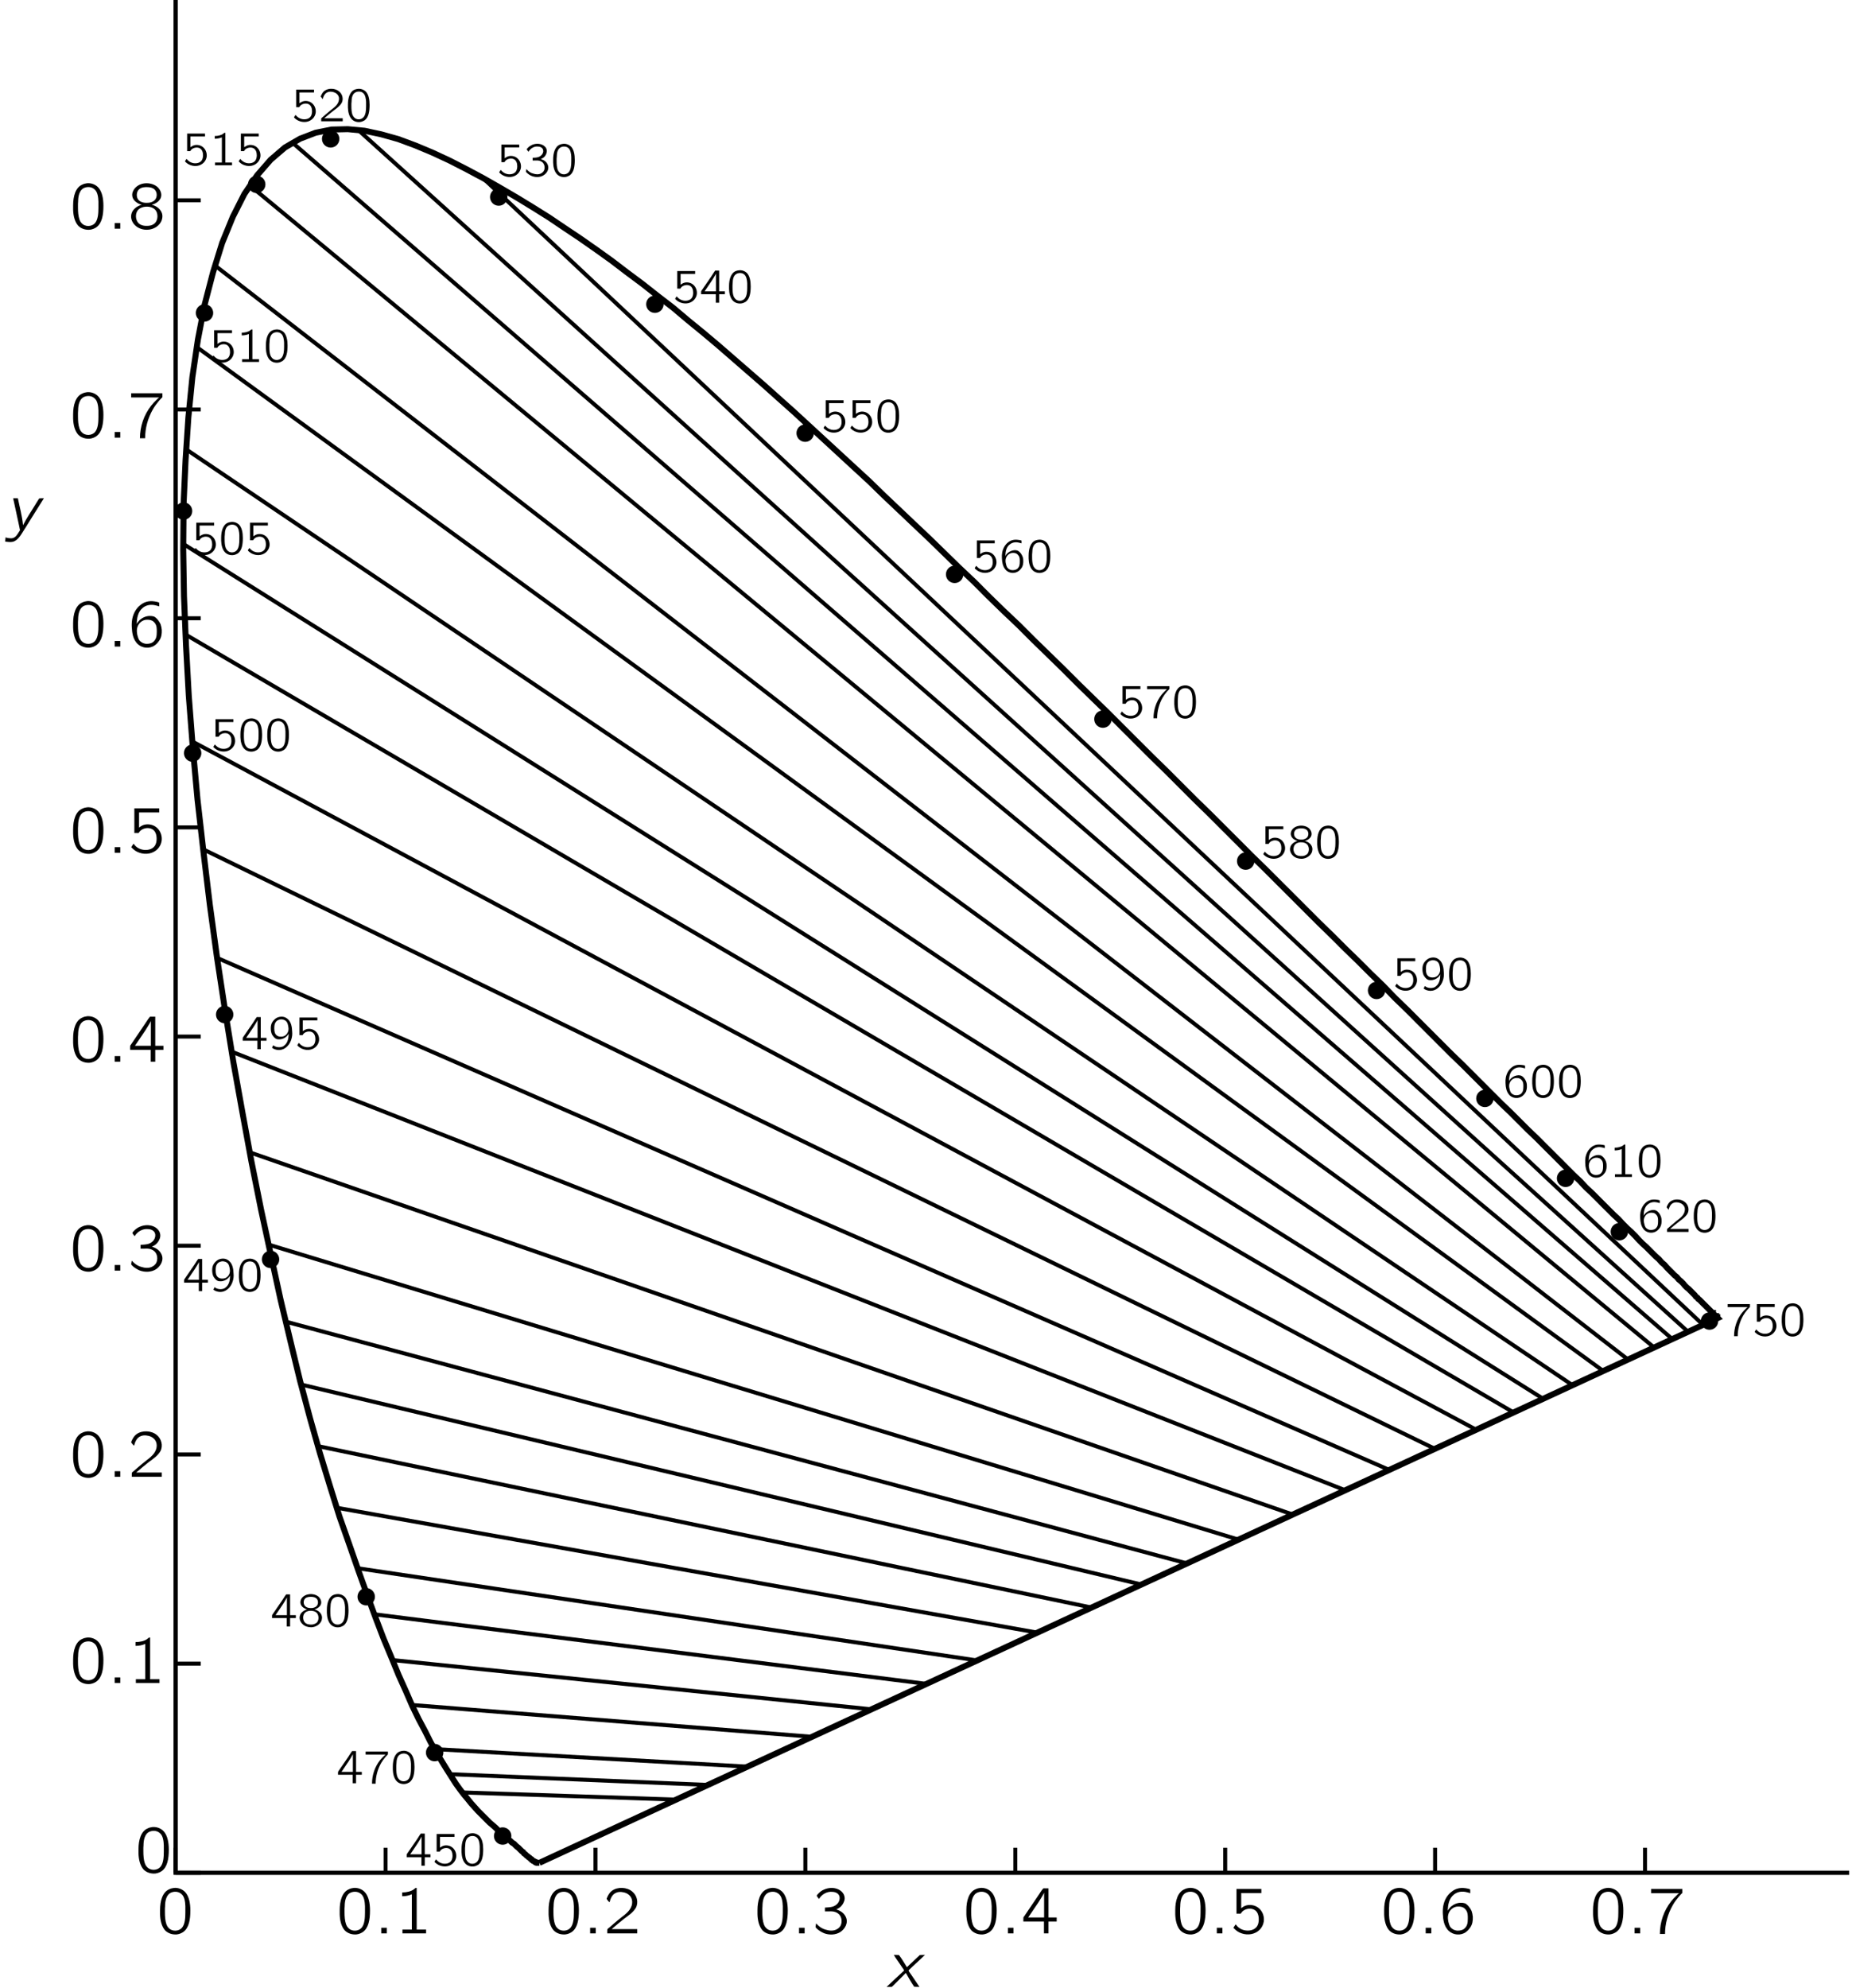 <?xml version="1.0" encoding="UTF-8"?>
<svg xmlns="http://www.w3.org/2000/svg" xmlns:xlink="http://www.w3.org/1999/xlink" width="330.822pt" height="355.07pt" viewBox="0 0 191 205" version="1.1">
<defs>
<g>
<symbol overflow="visible" id="glyph0-0">
<path style="stroke:none;" d=""/>
</symbol>
<symbol overflow="visible" id="glyph0-1">
<path style="stroke:none;" d="M 0.75 -3.297 C 0.828 -3.141 0.922 -3.016 1.016 -2.875 C 1.078 -2.797 1.688 -1.875 1.719 -1.844 C 1.734 -1.812 1.797 -1.75 1.797 -1.703 C 1.797 -1.656 1.719 -1.609 1.688 -1.578 C 1.375 -1.297 0.047 -0.047 0 0 C 0.188 0 0.375 0 0.531 0 L 0.688 -0.141 L 1.984 -1.438 C 2.266 -0.953 2.531 -0.469 2.844 -0.016 C 3.016 0 3.203 0 3.391 0 C 3.297 -0.141 2.359 -1.531 2.328 -1.562 C 2.312 -1.609 2.266 -1.656 2.266 -1.688 C 2.281 -1.734 2.344 -1.781 2.375 -1.812 C 2.484 -1.922 2.594 -2.016 2.703 -2.125 C 2.812 -2.219 3.922 -3.25 3.953 -3.297 C 3.766 -3.297 3.594 -3.297 3.422 -3.281 C 2.969 -2.875 2.547 -2.438 2.094 -2.031 C 1.828 -2.453 1.578 -2.891 1.281 -3.281 C 1.109 -3.297 0.922 -3.297 0.75 -3.297 Z M 0.75 -3.297 "/>
</symbol>
<symbol overflow="visible" id="glyph0-2">
<path style="stroke:none;" d="M 0.781 -0.578 L 0.781 0 L 1.359 0 L 1.359 -0.578 L 0.781 -0.578 Z M 0.781 -0.578 "/>
</symbol>
<symbol overflow="visible" id="glyph0-3">
<path style="stroke:none;" d="M 0.812 -3.297 C 0.828 -3.188 0.844 -3.094 0.875 -3 C 1.016 -2.312 1.516 -0.078 1.516 0 C 1.5 0.031 1.328 0.297 1.328 0.297 C 1.156 0.578 0.938 0.875 0.516 0.828 C 0.422 0.828 0.328 0.812 0.234 0.797 C 0.172 0.781 0.094 0.75 0.031 0.734 L -0.016 1.172 C 0.203 1.203 0.578 1.25 0.797 1.188 C 1.234 1.062 1.547 0.594 1.75 0.266 L 2.094 -0.281 C 2.281 -0.594 3.875 -3.125 3.984 -3.297 C 3.812 -3.297 3.641 -3.297 3.5 -3.281 C 3.328 -3.031 3.188 -2.781 3.031 -2.531 C 2.625 -1.859 2.188 -1.234 1.828 -0.516 L 1.828 -0.516 C 1.734 -1.516 1.484 -2.359 1.297 -3.297 L 0.812 -3.297 Z M 0.812 -3.297 "/>
</symbol>
<symbol overflow="visible" id="glyph1-0">
<path style="stroke:none;" d=""/>
</symbol>
<symbol overflow="visible" id="glyph1-1">
<path style="stroke:none;" d="M 1.828 -4.688 C 1.672 -4.656 1.5 -4.641 1.359 -4.562 C 0.625 -4.281 0.375 -3.344 0.375 -2.406 C 0.375 -2.266 0.375 -2.125 0.375 -1.969 C 0.391 -1.328 0.547 -0.688 0.906 -0.297 C 1.219 0.016 1.672 0.141 2.094 0.109 C 2.359 0.078 2.578 -0.016 2.766 -0.141 C 3.359 -0.562 3.5 -1.422 3.5 -2.359 C 3.5 -3.125 3.359 -3.812 2.984 -4.234 C 2.703 -4.547 2.266 -4.719 1.828 -4.688 Z M 2.422 -4.172 C 2.5 -4.125 2.562 -4.078 2.625 -4.016 C 2.891 -3.766 2.969 -3.266 2.984 -2.797 C 2.984 -2.703 2.984 -2.609 2.984 -2.516 L 2.984 -2.156 C 2.984 -1.562 2.938 -0.984 2.672 -0.625 C 2.328 -0.172 1.578 -0.156 1.219 -0.609 C 1.125 -0.703 1.078 -0.828 1.031 -0.938 C 0.906 -1.297 0.875 -1.734 0.875 -2.188 L 0.875 -2.547 C 0.875 -2.641 0.891 -2.719 0.891 -2.812 C 0.891 -3.359 1.031 -3.906 1.391 -4.141 C 1.672 -4.312 2.094 -4.359 2.422 -4.172 Z M 2.422 -4.172 "/>
</symbol>
<symbol overflow="visible" id="glyph1-2">
<path style="stroke:none;" d="M 0.781 -4.219 L 0.781 -3.828 C 1.125 -3.828 1.469 -3.891 1.781 -4.031 L 1.781 -0.391 L 0.812 -0.391 L 0.812 0 L 3.25 0 L 3.25 -0.391 L 2.281 -0.391 L 2.281 -4.688 C 2.25 -4.688 2.188 -4.688 2.156 -4.672 C 2.109 -4.656 2.062 -4.594 2.016 -4.562 C 1.734 -4.328 1.219 -4.219 0.781 -4.219 Z M 0.781 -4.219 "/>
</symbol>
<symbol overflow="visible" id="glyph1-3">
<path style="stroke:none;" d="M 0.625 -3.203 C 0.734 -3.609 0.906 -4.047 1.344 -4.203 C 1.5 -4.266 1.672 -4.281 1.859 -4.266 C 2.219 -4.234 2.578 -4.094 2.797 -3.781 C 2.938 -3.578 2.984 -3.328 2.953 -3.078 C 2.875 -2.406 2.281 -1.984 1.797 -1.609 C 1.406 -1.312 0.594 -0.594 0.594 -0.594 L 0.453 -0.484 C 0.391 -0.406 0.391 -0.422 0.391 -0.266 L 0.391 0 L 3.484 0 L 3.484 -0.438 L 0.844 -0.438 C 1.109 -0.672 1.906 -1.344 2.141 -1.516 C 2.578 -1.844 3.062 -2.156 3.344 -2.641 C 3.641 -3.203 3.453 -3.922 2.969 -4.312 C 2.438 -4.766 1.469 -4.828 0.875 -4.391 C 0.656 -4.234 0.5 -3.984 0.391 -3.734 C 0.375 -3.672 0.328 -3.609 0.328 -3.547 C 0.344 -3.516 0.391 -3.484 0.406 -3.438 C 0.469 -3.359 0.547 -3.266 0.625 -3.203 Z M 0.625 -3.203 "/>
</symbol>
<symbol overflow="visible" id="glyph1-4">
<path style="stroke:none;" d="M 0.688 -3.547 L 0.688 -3.547 C 0.969 -4.031 1.516 -4.344 2.078 -4.281 C 2.484 -4.266 2.875 -4.031 2.812 -3.547 C 2.766 -3.156 2.453 -2.859 2.078 -2.75 C 1.875 -2.688 1.516 -2.672 1.297 -2.656 L 1.297 -2.266 L 1.75 -2.266 C 1.844 -2.266 1.938 -2.281 2.047 -2.266 C 2.297 -2.25 2.547 -2.156 2.734 -1.984 C 3.047 -1.688 3.094 -1.156 2.906 -0.781 C 2.812 -0.641 2.703 -0.516 2.547 -0.438 C 2.188 -0.219 1.734 -0.266 1.344 -0.391 C 1.078 -0.469 0.828 -0.609 0.625 -0.797 C 0.531 -0.875 0.469 -0.953 0.391 -1.031 C 0.375 -0.953 0.359 -0.859 0.344 -0.781 C 0.328 -0.672 0.312 -0.641 0.391 -0.562 L 0.516 -0.438 C 0.719 -0.266 0.953 -0.125 1.203 -0.016 C 1.75 0.188 2.391 0.172 2.891 -0.141 C 3.375 -0.469 3.734 -1.094 3.453 -1.688 C 3.266 -2.094 2.922 -2.328 2.469 -2.469 C 2.734 -2.594 2.922 -2.703 3.094 -2.953 C 3.234 -3.156 3.391 -3.469 3.312 -3.797 C 3.25 -4.141 2.969 -4.406 2.656 -4.547 C 2.203 -4.75 1.656 -4.719 1.203 -4.516 C 0.969 -4.422 0.766 -4.266 0.594 -4.078 C 0.562 -4.062 0.453 -3.922 0.453 -3.875 C 0.453 -3.844 0.625 -3.609 0.688 -3.547 Z M 0.688 -3.547 "/>
</symbol>
<symbol overflow="visible" id="glyph1-5">
<path style="stroke:none;" d="M 0.219 -1.219 L 2.344 -1.219 L 2.344 0 L 2.812 0 L 2.812 -1.219 L 3.656 -1.219 L 3.656 -1.641 L 2.812 -1.641 L 2.812 -4.641 L 2.422 -4.641 C 2.375 -4.641 2.297 -4.656 2.266 -4.625 C 2.203 -4.578 2.109 -4.406 2.078 -4.391 L 1.672 -3.781 C 1.516 -3.547 0.375 -1.875 0.297 -1.75 C 0.219 -1.672 0.219 -1.641 0.219 -1.5 L 0.219 -1.219 Z M 2.359 -4.188 L 2.359 -1.641 L 0.719 -1.641 L 1.766 -3.188 C 1.953 -3.516 2.188 -3.828 2.359 -4.188 Z M 2.359 -4.188 "/>
</symbol>
<symbol overflow="visible" id="glyph1-6">
<path style="stroke:none;" d="M 0.656 -4.578 L 0.656 -2.031 L 0.953 -2.031 C 1 -2.031 1.047 -2.016 1.094 -2.047 C 1.125 -2.062 1.156 -2.109 1.172 -2.141 C 1.219 -2.203 1.266 -2.266 1.328 -2.312 C 1.625 -2.547 2.094 -2.625 2.453 -2.453 C 2.844 -2.281 2.953 -1.828 2.953 -1.438 C 2.953 -1.188 2.906 -0.938 2.781 -0.734 C 2.5 -0.312 1.922 -0.219 1.453 -0.328 C 1.062 -0.422 0.781 -0.641 0.578 -0.922 L 0.562 -0.922 C 0.547 -0.891 0.344 -0.609 0.344 -0.578 C 0.344 -0.547 0.375 -0.531 0.391 -0.516 C 0.625 -0.281 0.844 -0.109 1.188 0 C 1.828 0.219 2.578 0.109 3.062 -0.391 C 3.281 -0.625 3.422 -0.906 3.469 -1.219 C 3.594 -2.094 2.953 -3.016 1.875 -2.922 C 1.562 -2.891 1.359 -2.766 1.141 -2.594 L 1.141 -4.156 L 3.219 -4.156 L 3.219 -4.578 L 0.656 -4.578 Z M 0.656 -4.578 "/>
</symbol>
<symbol overflow="visible" id="glyph1-7">
<path style="stroke:none;" d="M 0.906 -2.328 L 0.906 -2.328 C 0.906 -2.922 1.031 -3.609 1.531 -4 C 1.859 -4.266 2.328 -4.391 2.906 -4.234 C 3.016 -4.219 3.109 -4.172 3.219 -4.141 L 3.219 -4.422 C 3.219 -4.453 3.219 -4.516 3.203 -4.531 C 3.156 -4.594 2.734 -4.656 2.734 -4.656 C 2.109 -4.75 1.641 -4.578 1.281 -4.281 C 0.828 -3.938 0.547 -3.406 0.438 -2.844 C 0.391 -2.578 0.375 -2.297 0.391 -2.016 C 0.422 -1.375 0.516 -0.859 0.844 -0.438 C 1.234 0.094 1.984 0.266 2.578 -0.016 C 2.844 -0.141 3.062 -0.375 3.219 -0.609 C 3.453 -0.938 3.5 -1.328 3.484 -1.719 C 3.469 -1.922 3.422 -2.125 3.359 -2.312 C 3.219 -2.609 2.969 -2.953 2.688 -3.094 C 2.547 -3.141 2.406 -3.156 2.25 -3.156 C 1.875 -3.156 1.516 -3 1.219 -2.75 C 1.125 -2.656 0.953 -2.453 0.906 -2.328 Z M 1.984 -2.766 C 2.219 -2.766 2.453 -2.734 2.641 -2.562 C 2.703 -2.516 2.734 -2.453 2.781 -2.406 C 2.969 -2.156 2.969 -1.844 2.969 -1.547 C 2.969 -1.078 2.922 -0.797 2.656 -0.531 C 2.453 -0.328 2.188 -0.281 1.906 -0.281 C 1.609 -0.297 1.328 -0.438 1.156 -0.672 C 1.062 -0.828 1.016 -1 0.969 -1.172 C 0.922 -1.406 0.891 -1.656 0.938 -1.875 C 1.031 -2.375 1.469 -2.781 1.984 -2.766 Z M 1.984 -2.766 "/>
</symbol>
<symbol overflow="visible" id="glyph1-8">
<path style="stroke:none;" d="M 0.328 -4.578 L 0.328 -4.141 L 3.203 -4.141 L 3.203 -4.125 C 3.109 -4.078 3.031 -3.984 2.953 -3.906 C 2.75 -3.719 2.562 -3.516 2.391 -3.297 C 1.641 -2.344 1.234 -1.156 1.234 0.062 L 1.766 0.062 C 1.766 -0.984 2.047 -2 2.562 -2.906 C 2.734 -3.219 2.953 -3.5 3.172 -3.766 L 3.422 -4.047 C 3.469 -4.078 3.516 -4.125 3.547 -4.172 C 3.547 -4.203 3.547 -4.266 3.547 -4.297 L 3.547 -4.578 L 0.328 -4.578 Z M 0.328 -4.578 "/>
</symbol>
<symbol overflow="visible" id="glyph1-9">
<path style="stroke:none;" d="M 1.422 -2.469 L 1.422 -2.469 C 0.953 -2.344 0.516 -2.031 0.375 -1.594 C 0.219 -1.141 0.406 -0.656 0.734 -0.344 C 1.078 -0.016 1.547 0.125 2 0.109 C 2.625 0.094 3.281 -0.281 3.484 -0.891 C 3.547 -1.094 3.578 -1.312 3.516 -1.547 C 3.375 -2.031 2.938 -2.344 2.453 -2.469 C 2.516 -2.5 2.594 -2.516 2.656 -2.531 C 2.922 -2.641 3.172 -2.812 3.312 -3.047 C 3.594 -3.484 3.359 -4.047 2.984 -4.344 C 2.578 -4.656 2.016 -4.75 1.516 -4.641 C 1.094 -4.547 0.688 -4.266 0.516 -3.859 C 0.453 -3.734 0.422 -3.562 0.438 -3.406 C 0.469 -3.031 0.75 -2.766 1.078 -2.594 C 1.172 -2.547 1.297 -2.484 1.422 -2.469 Z M 2.094 -4.281 C 2.328 -4.266 2.594 -4.203 2.766 -4.016 C 3.031 -3.734 3.031 -3.219 2.75 -2.938 C 2.578 -2.766 2.328 -2.688 2.109 -2.672 C 1.766 -2.641 1.359 -2.688 1.109 -2.938 C 0.828 -3.219 0.844 -3.781 1.141 -4.062 C 1.375 -4.266 1.719 -4.312 2.094 -4.281 Z M 1.812 -2.266 C 2.188 -2.297 2.609 -2.203 2.859 -1.891 C 3.109 -1.547 3.109 -0.922 2.781 -0.578 C 2.609 -0.406 2.359 -0.312 2.109 -0.297 C 1.75 -0.266 1.344 -0.312 1.078 -0.578 C 0.766 -0.906 0.703 -1.594 1.078 -1.969 C 1.266 -2.156 1.547 -2.25 1.812 -2.266 Z M 1.812 -2.266 "/>
</symbol>
<symbol overflow="visible" id="glyph2-0">
<path style="stroke:none;" d=""/>
</symbol>
<symbol overflow="visible" id="glyph2-1">
<path style="stroke:none;" d="M 0.156 -0.875 L 1.672 -0.875 L 1.672 0 L 2.016 0 L 2.016 -0.875 L 2.609 -0.875 L 2.609 -1.172 L 2.016 -1.172 L 2.016 -3.312 L 1.734 -3.312 C 1.688 -3.312 1.641 -3.328 1.609 -3.312 C 1.578 -3.281 1.5 -3.156 1.484 -3.141 L 1.203 -2.703 C 1.078 -2.531 0.266 -1.344 0.203 -1.25 C 0.156 -1.188 0.156 -1.172 0.156 -1.078 L 0.156 -0.875 Z M 1.688 -3 L 1.688 -1.172 L 0.516 -1.172 L 1.266 -2.281 C 1.406 -2.516 1.562 -2.734 1.688 -3 Z M 1.688 -3 "/>
</symbol>
<symbol overflow="visible" id="glyph2-2">
<path style="stroke:none;" d="M 0.469 -3.266 L 0.469 -1.453 L 0.688 -1.453 C 0.719 -1.453 0.75 -1.453 0.781 -1.453 C 0.812 -1.469 0.828 -1.516 0.844 -1.531 C 0.875 -1.578 0.906 -1.625 0.953 -1.656 C 1.172 -1.828 1.5 -1.875 1.75 -1.766 C 2.031 -1.625 2.109 -1.312 2.109 -1.031 C 2.109 -0.859 2.078 -0.672 1.984 -0.516 C 1.797 -0.219 1.375 -0.156 1.047 -0.234 C 0.766 -0.297 0.562 -0.469 0.406 -0.656 L 0.406 -0.656 C 0.391 -0.641 0.25 -0.438 0.25 -0.406 C 0.25 -0.391 0.266 -0.375 0.281 -0.359 C 0.438 -0.203 0.609 -0.078 0.859 0 C 1.312 0.156 1.844 0.078 2.188 -0.281 C 2.344 -0.438 2.453 -0.656 2.484 -0.875 C 2.562 -1.5 2.109 -2.156 1.344 -2.094 C 1.125 -2.062 0.984 -1.984 0.812 -1.859 L 0.812 -2.969 L 2.312 -2.969 L 2.312 -3.266 L 0.469 -3.266 Z M 0.469 -3.266 "/>
</symbol>
<symbol overflow="visible" id="glyph2-3">
<path style="stroke:none;" d="M 1.312 -3.344 C 1.188 -3.328 1.078 -3.312 0.969 -3.266 C 0.453 -3.062 0.266 -2.391 0.266 -1.719 C 0.266 -1.609 0.266 -1.516 0.266 -1.406 C 0.281 -0.953 0.391 -0.5 0.656 -0.219 C 0.875 0.016 1.203 0.109 1.5 0.078 C 1.688 0.062 1.844 -0.016 1.984 -0.094 C 2.406 -0.406 2.5 -1.016 2.5 -1.688 C 2.5 -2.234 2.406 -2.719 2.141 -3.031 C 1.938 -3.25 1.609 -3.375 1.312 -3.344 Z M 1.734 -2.984 C 1.781 -2.953 1.828 -2.922 1.875 -2.875 C 2.062 -2.688 2.125 -2.328 2.141 -2 C 2.141 -1.938 2.141 -1.875 2.141 -1.797 L 2.141 -1.547 C 2.141 -1.109 2.094 -0.703 1.906 -0.453 C 1.656 -0.125 1.125 -0.109 0.875 -0.438 C 0.812 -0.516 0.766 -0.594 0.734 -0.672 C 0.641 -0.922 0.625 -1.25 0.625 -1.562 L 0.625 -1.812 C 0.625 -1.891 0.641 -1.938 0.641 -2.016 C 0.641 -2.406 0.734 -2.797 1 -2.953 C 1.188 -3.078 1.5 -3.109 1.734 -2.984 Z M 1.734 -2.984 "/>
</symbol>
<symbol overflow="visible" id="glyph2-4">
<path style="stroke:none;" d="M 0.234 -3.266 L 0.234 -2.953 L 2.297 -2.953 L 2.297 -2.953 C 2.219 -2.922 2.172 -2.844 2.109 -2.797 C 1.969 -2.656 1.828 -2.516 1.703 -2.359 C 1.172 -1.672 0.891 -0.828 0.891 0.047 L 1.266 0.047 C 1.266 -0.703 1.469 -1.438 1.828 -2.078 C 1.953 -2.297 2.109 -2.5 2.266 -2.688 L 2.453 -2.891 C 2.484 -2.922 2.516 -2.953 2.531 -2.984 C 2.547 -3.016 2.531 -3.047 2.531 -3.078 L 2.531 -3.266 L 0.234 -3.266 Z M 0.234 -3.266 "/>
</symbol>
<symbol overflow="visible" id="glyph2-5">
<path style="stroke:none;" d="M 1.016 -1.766 L 1.016 -1.766 C 0.688 -1.688 0.359 -1.453 0.266 -1.141 C 0.156 -0.812 0.297 -0.469 0.531 -0.25 C 0.766 -0.016 1.094 0.078 1.438 0.078 C 1.875 0.062 2.344 -0.203 2.5 -0.641 C 2.531 -0.781 2.562 -0.938 2.516 -1.094 C 2.422 -1.453 2.094 -1.688 1.75 -1.766 C 1.797 -1.781 1.859 -1.797 1.906 -1.812 C 2.094 -1.891 2.266 -2.016 2.375 -2.188 C 2.562 -2.5 2.406 -2.891 2.141 -3.109 C 1.844 -3.328 1.438 -3.391 1.094 -3.312 C 0.781 -3.25 0.484 -3.062 0.359 -2.766 C 0.328 -2.672 0.297 -2.547 0.312 -2.438 C 0.344 -2.172 0.531 -1.969 0.766 -1.859 C 0.844 -1.812 0.922 -1.781 1.016 -1.766 Z M 1.5 -3.062 C 1.672 -3.047 1.859 -3 1.984 -2.875 C 2.172 -2.672 2.172 -2.297 1.969 -2.094 C 1.844 -1.984 1.672 -1.922 1.5 -1.906 C 1.266 -1.891 0.969 -1.922 0.797 -2.109 C 0.594 -2.312 0.594 -2.703 0.812 -2.906 C 0.984 -3.047 1.234 -3.078 1.5 -3.062 Z M 1.297 -1.625 C 1.562 -1.641 1.875 -1.578 2.047 -1.344 C 2.219 -1.094 2.234 -0.656 2 -0.406 C 1.875 -0.297 1.688 -0.219 1.516 -0.203 C 1.25 -0.188 0.953 -0.219 0.766 -0.422 C 0.547 -0.656 0.516 -1.141 0.766 -1.406 C 0.906 -1.547 1.094 -1.609 1.297 -1.625 Z M 1.297 -1.625 "/>
</symbol>
<symbol overflow="visible" id="glyph2-6">
<path style="stroke:none;" d="M 2.125 -1.609 L 2.125 -1.609 C 2.125 -1.188 2.047 -0.688 1.703 -0.406 C 1.656 -0.375 1.609 -0.328 1.562 -0.297 C 1.297 -0.172 0.984 -0.172 0.703 -0.297 C 0.641 -0.328 0.594 -0.375 0.531 -0.406 L 0.406 -0.156 C 0.516 -0.062 0.641 0 0.766 0.031 C 1.125 0.141 1.5 0.078 1.797 -0.141 C 2.172 -0.406 2.422 -0.875 2.484 -1.406 C 2.5 -1.547 2.5 -1.688 2.484 -1.828 C 2.469 -2.312 2.375 -2.75 2.109 -3.031 C 2.031 -3.125 1.938 -3.188 1.828 -3.25 C 1.547 -3.406 1.172 -3.375 0.891 -3.234 C 0.703 -3.125 0.531 -2.953 0.422 -2.766 C 0.312 -2.578 0.281 -2.375 0.281 -2.156 C 0.281 -1.938 0.312 -1.719 0.406 -1.516 C 0.516 -1.344 0.656 -1.141 0.844 -1.062 C 0.953 -1.016 1.047 -1.016 1.156 -1.016 C 1.453 -1.016 1.719 -1.141 1.922 -1.328 C 2 -1.422 2.078 -1.5 2.125 -1.609 Z M 1.328 -3.078 C 1.562 -3.078 1.797 -3 1.938 -2.797 C 2.016 -2.672 2.047 -2.531 2.078 -2.391 C 2.109 -2.25 2.125 -2.078 2.094 -1.922 C 2.031 -1.609 1.766 -1.312 1.422 -1.297 C 1.234 -1.281 1.047 -1.297 0.891 -1.422 C 0.703 -1.578 0.641 -1.797 0.641 -2.109 C 0.641 -2.422 0.656 -2.625 0.812 -2.828 C 0.922 -2.969 1.094 -3.047 1.328 -3.078 Z M 1.328 -3.078 "/>
</symbol>
<symbol overflow="visible" id="glyph2-7">
<path style="stroke:none;" d="M 0.547 -3.016 L 0.547 -2.734 C 0.797 -2.734 1.047 -2.781 1.281 -2.875 L 1.281 -0.281 L 0.578 -0.281 L 0.578 0 L 2.328 0 L 2.328 -0.281 L 1.641 -0.281 L 1.641 -3.344 C 1.609 -3.344 1.562 -3.359 1.547 -3.344 C 1.5 -3.328 1.469 -3.297 1.438 -3.266 C 1.234 -3.094 0.875 -3.016 0.547 -3.016 Z M 0.547 -3.016 "/>
</symbol>
<symbol overflow="visible" id="glyph2-8">
<path style="stroke:none;" d="M 0.438 -2.281 C 0.516 -2.578 0.656 -2.891 0.953 -3 C 1.078 -3.047 1.203 -3.062 1.328 -3.047 C 1.578 -3.031 1.844 -2.922 2 -2.703 C 2.109 -2.562 2.141 -2.375 2.109 -2.203 C 2.047 -1.719 1.625 -1.422 1.281 -1.156 C 1 -0.938 0.422 -0.422 0.422 -0.422 L 0.328 -0.344 C 0.281 -0.297 0.281 -0.297 0.281 -0.188 L 0.281 0 L 2.5 0 L 2.5 -0.312 L 0.594 -0.312 C 0.797 -0.484 1.359 -0.953 1.531 -1.078 C 1.844 -1.312 2.188 -1.547 2.391 -1.891 C 2.609 -2.281 2.469 -2.812 2.125 -3.078 C 1.75 -3.406 1.047 -3.453 0.625 -3.141 C 0.469 -3.031 0.359 -2.844 0.281 -2.672 C 0.266 -2.625 0.234 -2.578 0.234 -2.547 C 0.25 -2.516 0.281 -2.484 0.297 -2.469 C 0.344 -2.406 0.391 -2.344 0.438 -2.281 Z M 0.438 -2.281 "/>
</symbol>
<symbol overflow="visible" id="glyph2-9">
<path style="stroke:none;" d="M 0.484 -2.531 L 0.5 -2.531 C 0.703 -2.875 1.078 -3.109 1.484 -3.062 C 1.781 -3.047 2.047 -2.891 2.016 -2.531 C 1.969 -2.266 1.75 -2.047 1.484 -1.969 C 1.328 -1.922 1.094 -1.906 0.922 -1.906 L 0.922 -1.625 L 1.25 -1.625 C 1.328 -1.625 1.391 -1.625 1.453 -1.625 C 1.641 -1.609 1.812 -1.547 1.953 -1.422 C 2.172 -1.203 2.219 -0.828 2.078 -0.562 C 2.016 -0.453 1.922 -0.375 1.828 -0.312 C 1.562 -0.156 1.234 -0.188 0.969 -0.281 C 0.766 -0.328 0.594 -0.438 0.438 -0.578 C 0.391 -0.625 0.344 -0.688 0.281 -0.734 C 0.266 -0.672 0.25 -0.609 0.25 -0.547 C 0.234 -0.484 0.219 -0.453 0.281 -0.406 L 0.375 -0.312 C 0.516 -0.188 0.688 -0.078 0.859 -0.016 C 1.25 0.125 1.703 0.125 2.062 -0.109 C 2.422 -0.328 2.672 -0.781 2.469 -1.219 C 2.344 -1.5 2.094 -1.672 1.766 -1.766 C 1.953 -1.859 2.094 -1.938 2.219 -2.109 C 2.312 -2.25 2.422 -2.484 2.375 -2.719 C 2.328 -2.969 2.125 -3.156 1.906 -3.25 C 1.578 -3.391 1.188 -3.375 0.859 -3.234 C 0.703 -3.156 0.547 -3.062 0.422 -2.922 C 0.406 -2.906 0.312 -2.812 0.312 -2.766 C 0.328 -2.75 0.453 -2.594 0.484 -2.531 Z M 0.484 -2.531 "/>
</symbol>
<symbol overflow="visible" id="glyph2-10">
<path style="stroke:none;" d="M 0.641 -1.656 L 0.641 -1.656 C 0.641 -2.094 0.734 -2.594 1.094 -2.859 C 1.328 -3.047 1.656 -3.141 2.078 -3.031 C 2.156 -3.016 2.234 -2.984 2.297 -2.969 L 2.297 -3.172 C 2.297 -3.188 2.312 -3.219 2.297 -3.25 C 2.266 -3.297 1.953 -3.328 1.953 -3.328 C 1.516 -3.391 1.172 -3.281 0.906 -3.062 C 0.594 -2.812 0.391 -2.438 0.312 -2.031 C 0.281 -1.844 0.266 -1.641 0.281 -1.453 C 0.297 -0.984 0.375 -0.625 0.609 -0.312 C 0.875 0.062 1.422 0.188 1.844 -0.016 C 2.031 -0.094 2.188 -0.266 2.312 -0.438 C 2.469 -0.672 2.5 -0.953 2.484 -1.219 C 2.484 -1.375 2.453 -1.516 2.391 -1.656 C 2.297 -1.875 2.125 -2.109 1.922 -2.203 C 1.828 -2.25 1.719 -2.266 1.609 -2.266 C 1.328 -2.25 1.078 -2.141 0.875 -1.969 C 0.797 -1.906 0.688 -1.766 0.641 -1.656 Z M 1.422 -1.984 C 1.594 -1.984 1.766 -1.953 1.891 -1.828 C 1.922 -1.797 1.953 -1.766 1.984 -1.719 C 2.125 -1.547 2.125 -1.328 2.125 -1.109 C 2.125 -0.766 2.094 -0.578 1.906 -0.375 C 1.75 -0.234 1.562 -0.203 1.359 -0.203 C 1.156 -0.203 0.953 -0.312 0.828 -0.484 C 0.766 -0.594 0.719 -0.719 0.703 -0.844 C 0.656 -1 0.641 -1.188 0.672 -1.344 C 0.75 -1.703 1.047 -1.984 1.422 -1.984 Z M 1.422 -1.984 "/>
</symbol>
</g>
<clipPath id="clip1">
  <path d="M -210 667 L 402 667 L 402 -125 L -210 -125 L -210 667 Z M -210 667 "/>
</clipPath>
<clipPath id="clip2">
  <path d="M 17.789 193.922 L 190.703 193.922 L 190.703 -0.199 L 17.789 -0.199 L 17.789 193.922 Z M 17.789 193.922 "/>
</clipPath>
<clipPath id="clip3">
  <path d="M -210 667 L 402 667 L 402 -125 L -210 -125 L -210 667 Z M -210 667 "/>
</clipPath>
</defs>
<g id="surface0">
<g clip-path="url(#clip1)" clip-rule="nonzero">
<g clip-path="url(#clip2)" clip-rule="nonzero">
<path style="fill:none;stroke-width:5;stroke-linecap:butt;stroke-linejoin:miter;stroke:rgb(0%,0%,0%);stroke-opacity:1;stroke-miterlimit:10;" d="M 3.988 10.011 L 35.501 10.011 " transform="matrix(0.082,0,0,-0.082,17.788,193.922)"/>
<path style="fill:none;stroke-width:5;stroke-linecap:butt;stroke-linejoin:miter;stroke:rgb(0%,0%,0%);stroke-opacity:1;stroke-miterlimit:10;" d="M 3.988 272.989 L 35.501 272.989 " transform="matrix(0.082,0,0,-0.082,17.788,193.922)"/>
<path style="fill:none;stroke-width:5;stroke-linecap:butt;stroke-linejoin:miter;stroke:rgb(0%,0%,0%);stroke-opacity:1;stroke-miterlimit:10;" d="M 3.988 536.014 L 35.501 536.014 " transform="matrix(0.082,0,0,-0.082,17.788,193.922)"/>
<path style="fill:none;stroke-width:5;stroke-linecap:butt;stroke-linejoin:miter;stroke:rgb(0%,0%,0%);stroke-opacity:1;stroke-miterlimit:10;" d="M 3.988 798.513 L 35.501 798.513 " transform="matrix(0.082,0,0,-0.082,17.788,193.922)"/>
<path style="fill:none;stroke-width:5;stroke-linecap:butt;stroke-linejoin:miter;stroke:rgb(0%,0%,0%);stroke-opacity:1;stroke-miterlimit:10;" d="M 3.988 1061.491 L 35.501 1061.491 " transform="matrix(0.082,0,0,-0.082,17.788,193.922)"/>
<path style="fill:none;stroke-width:5;stroke-linecap:butt;stroke-linejoin:miter;stroke:rgb(0%,0%,0%);stroke-opacity:1;stroke-miterlimit:10;" d="M 3.988 1324.516 L 35.501 1324.516 " transform="matrix(0.082,0,0,-0.082,17.788,193.922)"/>
<path style="fill:none;stroke-width:5;stroke-linecap:butt;stroke-linejoin:miter;stroke:rgb(0%,0%,0%);stroke-opacity:1;stroke-miterlimit:10;" d="M 3.988 1587.494 L 35.501 1587.494 " transform="matrix(0.082,0,0,-0.082,17.788,193.922)"/>
<path style="fill:none;stroke-width:5;stroke-linecap:butt;stroke-linejoin:miter;stroke:rgb(0%,0%,0%);stroke-opacity:1;stroke-miterlimit:10;" d="M 3.988 1849.992 L 35.501 1849.992 " transform="matrix(0.082,0,0,-0.082,17.788,193.922)"/>
<path style="fill:none;stroke-width:5;stroke-linecap:butt;stroke-linejoin:miter;stroke:rgb(0%,0%,0%);stroke-opacity:1;stroke-miterlimit:10;" d="M 3.988 2113.018 L 35.501 2113.018 " transform="matrix(0.082,0,0,-0.082,17.788,193.922)"/>
<path style="fill:none;stroke-width:5;stroke-linecap:butt;stroke-linejoin:miter;stroke:rgb(0%,0%,0%);stroke-opacity:1;stroke-miterlimit:10;" d="M 3.988 10.011 L 3.988 41.476 " transform="matrix(0.082,0,0,-0.082,17.788,193.922)"/>
<path style="fill:none;stroke-width:5;stroke-linecap:butt;stroke-linejoin:miter;stroke:rgb(0%,0%,0%);stroke-opacity:1;stroke-miterlimit:10;" d="M 268.019 10.011 L 268.019 41.476 " transform="matrix(0.082,0,0,-0.082,17.788,193.922)"/>
<path style="fill:none;stroke-width:5;stroke-linecap:butt;stroke-linejoin:miter;stroke:rgb(0%,0%,0%);stroke-opacity:1;stroke-miterlimit:10;" d="M 532.003 10.011 L 532.003 41.476 " transform="matrix(0.082,0,0,-0.082,17.788,193.922)"/>
<path style="fill:none;stroke-width:5;stroke-linecap:butt;stroke-linejoin:miter;stroke:rgb(0%,0%,0%);stroke-opacity:1;stroke-miterlimit:10;" d="M 795.986 10.011 L 795.986 41.476 " transform="matrix(0.082,0,0,-0.082,17.788,193.922)"/>
<path style="fill:none;stroke-width:5;stroke-linecap:butt;stroke-linejoin:miter;stroke:rgb(0%,0%,0%);stroke-opacity:1;stroke-miterlimit:10;" d="M 1060.017 10.011 L 1060.017 41.476 " transform="matrix(0.082,0,0,-0.082,17.788,193.922)"/>
<path style="fill:none;stroke-width:5;stroke-linecap:butt;stroke-linejoin:miter;stroke:rgb(0%,0%,0%);stroke-opacity:1;stroke-miterlimit:10;" d="M 1324.001 10.011 L 1324.001 41.476 " transform="matrix(0.082,0,0,-0.082,17.788,193.922)"/>
<path style="fill:none;stroke-width:5;stroke-linecap:butt;stroke-linejoin:miter;stroke:rgb(0%,0%,0%);stroke-opacity:1;stroke-miterlimit:10;" d="M 1587.984 10.011 L 1587.984 41.476 " transform="matrix(0.082,0,0,-0.082,17.788,193.922)"/>
<path style="fill:none;stroke-width:5;stroke-linecap:butt;stroke-linejoin:miter;stroke:rgb(0%,0%,0%);stroke-opacity:1;stroke-miterlimit:10;" d="M 1852.015 10.011 L 1852.015 41.476 " transform="matrix(0.082,0,0,-0.082,17.788,193.922)"/>
<path style="fill:none;stroke-width:5;stroke-linecap:butt;stroke-linejoin:miter;stroke:rgb(0%,0%,0%);stroke-opacity:1;stroke-miterlimit:10;" d="M 3.988 2375.996 L 3.988 10.011 L 2115.999 10.011 " transform="matrix(0.082,0,0,-0.082,17.788,193.922)"/>
<path style="fill:none;stroke-width:7.5;stroke-linecap:butt;stroke-linejoin:miter;stroke:rgb(0%,0%,0%);stroke-opacity:1;stroke-miterlimit:10;" d="M 461.505 22.511 L 458.488 22.511 L 458.009 22.99 L 457.003 22.99 L 456.476 23.517 L 455.997 23.517 L 455.518 23.996 L 454.992 24.522 L 453.986 25.001 L 453.507 25.001 L 452.98 25.48 L 452.022 26.007 L 451.495 27.013 L 450.49 27.492 L 450.011 28.019 L 449.005 28.976 L 447.999 29.503 L 446.994 30.509 L 445.509 31.515 L 444.503 32.521 L 443.497 33.478 L 442.013 34.484 L 441.007 36.017 L 439.522 37.022 L 437.99 38.507 L 436.505 39.992 L 435.02 41.476 L 433.009 43.009 L 431.476 44.494 L 429.513 46.505 L 427.022 47.99 L 425.011 50.001 L 422.521 52.013 L 419.982 54.503 L 417.492 56.515 L 415.001 59.005 L 411.984 61.495 L 409.015 63.986 L 405.998 67.003 L 402.501 70.02 L 399.005 72.99 L 395.509 76.486 L 392.013 79.982 L 387.99 84.005 L 384.015 87.98 L 379.992 92.482 L 375.49 97.511 L 371.515 102.491 L 366.486 108.478 L 361.506 114.991 L 356.477 121.984 L 351.017 130.509 L 344.983 139.991 L 338.517 150.48 L 331.477 162.022 L 324.485 174.522 L 317.492 188.506 L 309.494 203.497 L 301.496 220.02 L 293.498 238.506 L 284.494 258.477 L 275.491 280.508 L 265.481 304.502 L 255.519 330.508 L 244.983 359.004 L 234.016 389.511 L 222.522 422.509 L 210.022 457.997 L 198.001 496.503 L 185.501 537.499 L 173.001 581.512 L 160.501 628.495 L 148.48 678.015 L 135.98 730.506 L 124.007 785.486 L 111.507 843.484 L 99.486 903.493 L 87.992 965.993 L 76.497 1029.977 L 66.009 1095.015 L 55.999 1161.011 L 46.996 1227.007 L 38.998 1293.482 L 31.478 1359.478 L 25.492 1425.521 L 20.511 1489.985 L 17.015 1553.49 L 14.477 1614.984 L 13.519 1673.988 L 13.998 1731.506 L 16.488 1787.014 L 19.984 1839.983 L 25.013 1890.51 L 32.005 1938.019 L 40.482 1981.984 L 51.019 2022.501 L 62.513 2059.522 L 76.018 2092.52 L 90.482 2121.016 L 106.478 2144.483 L 123.48 2164.023 L 141.487 2179.493 L 160.501 2190.508 L 179.993 2197.979 L 200.012 2202.002 L 220.51 2202.481 L 241.487 2200.518 L 262.512 2196.016 L 284.015 2189.981 L 305.519 2181.983 L 327.023 2172.979 L 348.479 2163.018 L 369.982 2152.002 L 391.486 2140.508 L 412.511 2128.487 L 433.009 2116.514 L 453.507 2104.014 L 473.478 2091.514 L 493.497 2078.009 L 512.989 2064.982 L 533.008 2050.997 L 552.501 2037.013 L 571.514 2022.501 L 591.006 2007.99 L 610.02 1992.999 L 629.512 1978.009 L 648.477 1962.013 L 667.491 1946.496 L 686.504 1930.5 L 705.517 1913.977 L 724.483 1897.502 L 743.496 1880.979 L 762.509 1863.977 L 781.523 1847.023 L 800.009 1830.021 L 819.022 1812.493 L 837.988 1795.012 L 857.001 1777.483 L 876.014 1760.002 L 894.501 1741.995 L 913.514 1723.987 L 932.48 1705.98 L 951.493 1688.02 L 969.98 1670.013 L 988.993 1651.478 L 1008.006 1633.518 L 1026.493 1614.984 L 1045.506 1596.498 L 1064.519 1578.49 L 1083.006 1560.003 L 1102.019 1541.517 L 1120.506 1523.509 L 1138.992 1505.023 L 1158.005 1486.488 L 1176.492 1468.481 L 1194.978 1449.994 L 1212.986 1431.987 L 1231.52 1413.5 L 1250.007 1395.493 L 1268.014 1377.485 L 1286.022 1359.478 L 1303.982 1341.997 L 1321.989 1323.989 L 1339.518 1306.509 L 1356.999 1288.98 L 1374.479 1271.978 L 1391.481 1254.976 L 1408.483 1238.022 L 1425.485 1221.02 L 1442.008 1204.498 L 1458.483 1188.501 L 1475.006 1171.979 L 1491.002 1156.509 L 1506.998 1140.513 L 1522.515 1125.523 L 1537.505 1110.006 L 1553.023 1095.015 L 1567.486 1080.504 L 1581.998 1065.992 L 1595.503 1052.487 L 1609.009 1038.981 L 1622.515 1026.002 L 1635.015 1013.502 L 1647.515 1001.002 L 1659.488 988.981 L 1670.982 977.487 L 1683.003 965.993 L 1694.018 954.978 L 1704.986 944.01 L 1715.522 934.001 L 1725.483 923.991 L 1735.014 914.509 L 1744.018 905.505 L 1753.022 896.501 L 1761.499 887.976 L 1770.024 879.978 L 1777.495 871.98 L 1785.493 864.509 L 1792.485 857.516 L 1799.477 850.476 L 1805.991 844.011 L 1812.504 837.497 L 1818.491 831.99 L 1823.998 826.003 L 1829.506 820.496 L 1835.014 815.515 L 1839.994 810.486 L 1844.496 805.505 L 1848.998 801.003 L 1853.5 796.98 L 1858.002 792.478 L 1861.977 788.503 L 1865.521 785.007 L 1869.496 781.511 L 1872.992 777.488 L 1876.488 774.519 L 1879.506 771.023 L 1883.002 767.479 L 1886.019 764.509 L 1888.988 761.492 L 1892.006 759.002 L 1894.496 755.984 L 1897.513 753.494 L 1900.004 751.004 L 1902.015 748.513 L 1904.506 746.023 L 1906.996 744.011 L 1909.007 742 L 1911.019 739.988 L 1912.983 737.977 L 1914.515 736.492 L 1916 734.481 L 1918.011 732.996 L 1919.017 731.511 L 1920.502 730.506 L 1921.986 729.021 L 1922.992 728.015 L 1924.477 726.483 L 1925.483 725.477 L 1926.488 724.519 L 1927.494 723.513 L 1928.5 722.508 L 1929.505 721.502 L 1930.511 720.496 L 1930.99 720.017 L 1931.996 719.011 L 1932.523 718.485 L 1933.002 718.006 L 1933.481 717.479 L 1934.007 717 L 1934.486 716.521 L 1935.013 715.994 L 1935.492 715.515 L 1936.019 714.988 L 1936.498 714.51 L 1936.977 713.983 L 1937.504 713.983 L 1937.504 713.504 L 1937.982 712.977 L 1938.509 712.498 L 1938.988 712.019 L 1939.515 711.492 L 1939.994 711.013 L 1940.521 710.487 L 1941 710.008 L 1941.479 710.008 L 1941.479 709.481 L 1942.005 709.002 L 1942.484 708.523 L 1943.011 708.523 L 1943.011 707.996 L 1943.49 707.517 L 461.505 22.511 " transform="matrix(0.082,0,0,-0.082,17.788,193.922)"/>
<path style=" stroke:none;fill-rule:nonzero;fill:rgb(0%,0%,0%);fill-opacity:1;" d="M 52.738 189.312 C 52.738 188.816 52.336 188.414 51.84 188.414 C 51.344 188.414 50.941 188.816 50.941 189.312 C 50.941 189.809 51.344 190.211 51.84 190.211 C 52.336 190.211 52.738 189.809 52.738 189.312 "/>
<path style=" stroke:none;fill-rule:nonzero;fill:rgb(0%,0%,0%);fill-opacity:1;" d="M 45.727 180.707 C 45.727 180.211 45.32 179.809 44.824 179.809 C 44.328 179.809 43.926 180.215 43.926 180.707 C 43.926 181.207 44.332 181.609 44.824 181.609 C 45.324 181.609 45.727 181.203 45.727 180.707 "/>
<path style=" stroke:none;fill-rule:nonzero;fill:rgb(0%,0%,0%);fill-opacity:1;" d="M 38.668 164.641 C 38.668 164.145 38.266 163.742 37.77 163.742 C 37.273 163.742 36.871 164.145 36.871 164.641 C 36.871 165.137 37.273 165.539 37.77 165.539 C 38.27 165.539 38.668 165.137 38.668 164.641 "/>
<path style=" stroke:none;fill-rule:nonzero;fill:rgb(0%,0%,0%);fill-opacity:1;" d="M 28.801 129.855 C 28.801 129.359 28.398 128.957 27.902 128.957 C 27.406 128.957 27.004 129.359 27.004 129.855 C 27.004 130.352 27.406 130.754 27.902 130.754 C 28.398 130.754 28.801 130.352 28.801 129.855 "/>
<path style=" stroke:none;fill-rule:nonzero;fill:rgb(0%,0%,0%);fill-opacity:1;" d="M 24.07 104.609 C 24.07 104.113 23.668 103.711 23.172 103.711 C 22.676 103.711 22.273 104.113 22.273 104.609 C 22.273 105.105 22.676 105.508 23.172 105.508 C 23.668 105.508 24.07 105.105 24.07 104.609 "/>
<path style=" stroke:none;fill-rule:nonzero;fill:rgb(0%,0%,0%);fill-opacity:1;" d="M 20.766 77.652 C 20.766 77.156 20.363 76.754 19.867 76.754 C 19.371 76.754 18.969 77.156 18.969 77.652 C 18.969 78.152 19.371 78.555 19.867 78.555 C 20.363 78.555 20.766 78.148 20.766 77.652 "/>
<path style=" stroke:none;fill-rule:nonzero;fill:rgb(0%,0%,0%);fill-opacity:1;" d="M 19.828 52.695 C 19.828 52.199 19.426 51.797 18.93 51.797 C 18.434 51.797 18.031 52.199 18.031 52.695 C 18.031 53.191 18.434 53.594 18.93 53.594 C 19.426 53.594 19.828 53.191 19.828 52.695 "/>
<path style=" stroke:none;fill-rule:nonzero;fill:rgb(0%,0%,0%);fill-opacity:1;" d="M 21.988 32.266 C 21.988 31.77 21.586 31.367 21.09 31.367 C 20.594 31.367 20.191 31.77 20.191 32.266 C 20.191 32.762 20.594 33.164 21.09 33.164 C 21.59 33.164 21.988 32.762 21.988 32.266 "/>
<path style=" stroke:none;fill-rule:nonzero;fill:rgb(0%,0%,0%);fill-opacity:1;" d="M 27.375 19.012 C 27.375 18.512 26.969 18.113 26.473 18.113 C 25.977 18.113 25.574 18.516 25.574 19.012 C 25.574 19.508 25.98 19.91 26.473 19.91 C 26.973 19.91 27.375 19.508 27.375 19.012 "/>
<path style=" stroke:none;fill-rule:nonzero;fill:rgb(0%,0%,0%);fill-opacity:1;" d="M 35 14.32 C 35 13.824 34.598 13.422 34.102 13.422 C 33.605 13.422 33.203 13.824 33.203 14.32 C 33.203 14.816 33.605 15.219 34.102 15.219 C 34.598 15.219 35 14.816 35 14.32 "/>
<path style=" stroke:none;fill-rule:nonzero;fill:rgb(0%,0%,0%);fill-opacity:1;" d="M 52.332 20.316 C 52.332 19.82 51.93 19.418 51.434 19.418 C 50.938 19.418 50.535 19.82 50.535 20.316 C 50.535 20.812 50.938 21.215 51.434 21.215 C 51.93 21.215 52.332 20.812 52.332 20.316 "/>
<path style=" stroke:none;fill-rule:nonzero;fill:rgb(0%,0%,0%);fill-opacity:1;" d="M 68.441 31.367 C 68.441 30.871 68.035 30.469 67.543 30.469 C 67.043 30.469 66.641 30.871 66.641 31.367 C 66.641 31.863 67.047 32.266 67.543 32.266 C 68.039 32.266 68.441 31.863 68.441 31.367 "/>
<path style=" stroke:none;fill-rule:nonzero;fill:rgb(0%,0%,0%);fill-opacity:1;" d="M 83.938 44.66 C 83.938 44.164 83.535 43.762 83.039 43.762 C 82.543 43.762 82.141 44.164 82.141 44.66 C 82.141 45.16 82.543 45.562 83.039 45.562 C 83.535 45.562 83.938 45.156 83.938 44.66 "/>
<path style=" stroke:none;fill-rule:nonzero;fill:rgb(0%,0%,0%);fill-opacity:1;" d="M 99.352 59.223 C 99.352 58.723 98.949 58.32 98.453 58.32 C 97.957 58.32 97.555 58.727 97.555 59.223 C 97.555 59.719 97.957 60.121 98.453 60.121 C 98.949 60.121 99.352 59.715 99.352 59.223 "/>
<path style=" stroke:none;fill-rule:nonzero;fill:rgb(0%,0%,0%);fill-opacity:1;" d="M 114.645 74.148 C 114.645 73.648 114.242 73.25 113.746 73.25 C 113.25 73.25 112.848 73.652 112.848 74.148 C 112.848 74.645 113.25 75.047 113.746 75.047 C 114.242 75.047 114.645 74.645 114.645 74.148 "/>
<path style=" stroke:none;fill-rule:nonzero;fill:rgb(0%,0%,0%);fill-opacity:1;" d="M 129.367 88.789 C 129.367 88.289 128.965 87.887 128.469 87.887 C 127.973 87.887 127.57 88.293 127.57 88.789 C 127.57 89.285 127.973 89.688 128.469 89.688 C 128.965 89.688 129.367 89.285 129.367 88.789 "/>
<path style=" stroke:none;fill-rule:nonzero;fill:rgb(0%,0%,0%);fill-opacity:1;" d="M 142.867 102.121 C 142.867 101.625 142.465 101.223 141.969 101.223 C 141.473 101.223 141.07 101.629 141.07 102.121 C 141.07 102.621 141.473 103.023 141.969 103.023 C 142.465 103.023 142.867 102.617 142.867 102.121 "/>
<path style=" stroke:none;fill-rule:nonzero;fill:rgb(0%,0%,0%);fill-opacity:1;" d="M 154.039 113.258 C 154.039 112.758 153.637 112.359 153.141 112.359 C 152.645 112.359 152.242 112.762 152.242 113.258 C 152.242 113.754 152.645 114.156 153.141 114.156 C 153.637 114.156 154.039 113.754 154.039 113.258 "/>
<path style=" stroke:none;fill-rule:nonzero;fill:rgb(0%,0%,0%);fill-opacity:1;" d="M 162.359 121.496 C 162.359 120.996 161.957 120.594 161.461 120.594 C 160.965 120.594 160.562 121 160.562 121.496 C 160.562 121.992 160.965 122.395 161.461 122.395 C 161.957 122.395 162.359 121.988 162.359 121.496 "/>
<path style=" stroke:none;fill-rule:nonzero;fill:rgb(0%,0%,0%);fill-opacity:1;" d="M 167.906 127 C 167.906 126.504 167.504 126.102 167.008 126.102 C 166.512 126.102 166.109 126.504 166.109 127 C 166.109 127.496 166.512 127.898 167.008 127.898 C 167.504 127.898 167.906 127.496 167.906 127 "/>
<path style=" stroke:none;fill-rule:nonzero;fill:rgb(0%,0%,0%);fill-opacity:1;" d="M 177.203 136.215 C 177.203 135.719 176.801 135.316 176.305 135.316 C 175.809 135.316 175.406 135.719 175.406 136.215 C 175.406 136.715 175.809 137.113 176.305 137.113 C 176.801 137.113 177.203 136.711 177.203 136.215 "/>
<path style="fill:none;stroke-width:5;stroke-linecap:butt;stroke-linejoin:miter;stroke:rgb(0%,0%,0%);stroke-opacity:1;stroke-miterlimit:10;" d="M 364.523 111.016 L 633.487 102.013 M 348.479 134.005 L 672.998 120.499 M 329.513 165.518 L 722.998 143.487 M 301.496 220.977 L 804.511 180.987 M 276.496 277.491 L 879.511 215.518 M 253.987 335.009 L 948.524 247.51 M 232.483 393.007 L 1011.981 277.012 M 206.478 469.013 L 1087.508 312.021 M 183.01 546.503 L 1155.994 343.486 M 161.506 623.993 L 1218.494 372.509 M 142.493 703.015 L 1276.013 398.994 M 120.511 799.998 L 1340.524 429.022 M 96.995 915.993 L 1409.01 460.488 M 74.486 1042.477 L 1475.006 490.995 M 55.999 1160.484 L 1530.513 516.522 M 38.519 1296.978 L 1587.984 543.007 M 25.013 1432.514 L 1639.995 567.001 M 16.488 1566.996 L 1686.499 588.983 M 13.519 1680.98 L 1723.999 605.985 M 17.015 1799.993 L 1761.02 622.987 M 30.521 1928.488 L 1799.477 640.995 M 53.509 2030.978 L 1830.512 655.506 M 97.522 2131.504 L 1863.51 670.496 M 151.497 2185 L 1886.498 680.985 M 233.489 2201.523 L 1906.517 689.989 M 390.48 2140.987 L 1925.004 698.992 M 3.988 2375.996 L 3.988 10.011 L 2115.999 10.011 " transform="matrix(0.082,0,0,-0.082,17.788,193.922)"/>
</g>
</g>
<g clip-path="url(#clip3)" clip-rule="nonzero">
<g style="fill:rgb(0%,0%,0%);fill-opacity:1;">
  <use xlink:href="#glyph0-1" x="91.437" y="204.868"/>
</g>
<g style="fill:rgb(0%,0%,0%);fill-opacity:1;">
  <use xlink:href="#glyph1-1" x="16.132" y="199.349"/>
</g>
<g style="fill:rgb(0%,0%,0%);fill-opacity:1;">
  <use xlink:href="#glyph1-1" x="34.658" y="199.349"/>
</g>
<g style="fill:rgb(0%,0%,0%);fill-opacity:1;">
  <use xlink:href="#glyph0-2" x="38.537" y="199.349"/>
</g>
<g style="fill:rgb(0%,0%,0%);fill-opacity:1;">
  <use xlink:href="#glyph1-2" x="40.693" y="199.349"/>
</g>
<g style="fill:rgb(0%,0%,0%);fill-opacity:1;">
  <use xlink:href="#glyph1-1" x="56.202" y="199.349"/>
</g>
<g style="fill:rgb(0%,0%,0%);fill-opacity:1;">
  <use xlink:href="#glyph0-2" x="60.081" y="199.349"/>
</g>
<g style="fill:rgb(0%,0%,0%);fill-opacity:1;">
  <use xlink:href="#glyph1-3" x="62.236" y="199.349"/>
</g>
<g style="fill:rgb(0%,0%,0%);fill-opacity:1;">
  <use xlink:href="#glyph1-1" x="77.745" y="199.349"/>
</g>
<g style="fill:rgb(0%,0%,0%);fill-opacity:1;">
  <use xlink:href="#glyph0-2" x="81.624" y="199.349"/>
</g>
<g style="fill:rgb(0%,0%,0%);fill-opacity:1;">
  <use xlink:href="#glyph1-4" x="83.779" y="199.349"/>
</g>
<g style="fill:rgb(0%,0%,0%);fill-opacity:1;">
  <use xlink:href="#glyph1-1" x="99.288" y="199.349"/>
</g>
<g style="fill:rgb(0%,0%,0%);fill-opacity:1;">
  <use xlink:href="#glyph0-2" x="103.167" y="199.349"/>
</g>
<g style="fill:rgb(0%,0%,0%);fill-opacity:1;">
  <use xlink:href="#glyph1-5" x="105.322" y="199.349"/>
</g>
<g style="fill:rgb(0%,0%,0%);fill-opacity:1;">
  <use xlink:href="#glyph1-1" x="120.831" y="199.349"/>
</g>
<g style="fill:rgb(0%,0%,0%);fill-opacity:1;">
  <use xlink:href="#glyph0-2" x="124.711" y="199.349"/>
</g>
<g style="fill:rgb(0%,0%,0%);fill-opacity:1;">
  <use xlink:href="#glyph1-6" x="126.866" y="199.349"/>
</g>
<g style="fill:rgb(0%,0%,0%);fill-opacity:1;">
  <use xlink:href="#glyph1-1" x="142.375" y="199.349"/>
</g>
<g style="fill:rgb(0%,0%,0%);fill-opacity:1;">
  <use xlink:href="#glyph0-2" x="146.254" y="199.349"/>
</g>
<g style="fill:rgb(0%,0%,0%);fill-opacity:1;">
  <use xlink:href="#glyph1-7" x="148.409" y="199.349"/>
</g>
<g style="fill:rgb(0%,0%,0%);fill-opacity:1;">
  <use xlink:href="#glyph1-1" x="163.918" y="199.349"/>
</g>
<g style="fill:rgb(0%,0%,0%);fill-opacity:1;">
  <use xlink:href="#glyph0-2" x="167.797" y="199.349"/>
</g>
<g style="fill:rgb(0%,0%,0%);fill-opacity:1;">
  <use xlink:href="#glyph1-8" x="169.952" y="199.349"/>
</g>
<g style="fill:rgb(0%,0%,0%);fill-opacity:1;">
  <use xlink:href="#glyph0-3" x="0.546" y="54.672"/>
</g>
<g style="fill:rgb(0%,0%,0%);fill-opacity:1;">
  <use xlink:href="#glyph1-1" x="13.909" y="193.071"/>
</g>
<g style="fill:rgb(0%,0%,0%);fill-opacity:1;">
  <use xlink:href="#glyph1-1" x="7.166" y="173.533"/>
</g>
<g style="fill:rgb(0%,0%,0%);fill-opacity:1;">
  <use xlink:href="#glyph0-2" x="11.045" y="173.533"/>
</g>
<g style="fill:rgb(0%,0%,0%);fill-opacity:1;">
  <use xlink:href="#glyph1-2" x="13.2" y="173.533"/>
</g>
<g style="fill:rgb(0%,0%,0%);fill-opacity:1;">
  <use xlink:href="#glyph1-1" x="7.166" y="152.273"/>
</g>
<g style="fill:rgb(0%,0%,0%);fill-opacity:1;">
  <use xlink:href="#glyph0-2" x="11.045" y="152.273"/>
</g>
<g style="fill:rgb(0%,0%,0%);fill-opacity:1;">
  <use xlink:href="#glyph1-3" x="13.2" y="152.273"/>
</g>
<g style="fill:rgb(0%,0%,0%);fill-opacity:1;">
  <use xlink:href="#glyph1-1" x="7.166" y="131.013"/>
</g>
<g style="fill:rgb(0%,0%,0%);fill-opacity:1;">
  <use xlink:href="#glyph0-2" x="11.045" y="131.013"/>
</g>
<g style="fill:rgb(0%,0%,0%);fill-opacity:1;">
  <use xlink:href="#glyph1-4" x="13.2" y="131.013"/>
</g>
<g style="fill:rgb(0%,0%,0%);fill-opacity:1;">
  <use xlink:href="#glyph1-1" x="7.166" y="109.47"/>
</g>
<g style="fill:rgb(0%,0%,0%);fill-opacity:1;">
  <use xlink:href="#glyph0-2" x="11.045" y="109.47"/>
</g>
<g style="fill:rgb(0%,0%,0%);fill-opacity:1;">
  <use xlink:href="#glyph1-5" x="13.2" y="109.47"/>
</g>
<g style="fill:rgb(0%,0%,0%);fill-opacity:1;">
  <use xlink:href="#glyph1-1" x="7.166" y="87.927"/>
</g>
<g style="fill:rgb(0%,0%,0%);fill-opacity:1;">
  <use xlink:href="#glyph0-2" x="11.045" y="87.927"/>
</g>
<g style="fill:rgb(0%,0%,0%);fill-opacity:1;">
  <use xlink:href="#glyph1-6" x="13.2" y="87.927"/>
</g>
<g style="fill:rgb(0%,0%,0%);fill-opacity:1;">
  <use xlink:href="#glyph1-1" x="7.166" y="66.667"/>
</g>
<g style="fill:rgb(0%,0%,0%);fill-opacity:1;">
  <use xlink:href="#glyph0-2" x="11.045" y="66.667"/>
</g>
<g style="fill:rgb(0%,0%,0%);fill-opacity:1;">
  <use xlink:href="#glyph1-7" x="13.2" y="66.667"/>
</g>
<g style="fill:rgb(0%,0%,0%);fill-opacity:1;">
  <use xlink:href="#glyph1-1" x="7.166" y="45.124"/>
</g>
<g style="fill:rgb(0%,0%,0%);fill-opacity:1;">
  <use xlink:href="#glyph0-2" x="11.045" y="45.124"/>
</g>
<g style="fill:rgb(0%,0%,0%);fill-opacity:1;">
  <use xlink:href="#glyph1-8" x="13.2" y="45.124"/>
</g>
<g style="fill:rgb(0%,0%,0%);fill-opacity:1;">
  <use xlink:href="#glyph1-1" x="7.166" y="23.58"/>
</g>
<g style="fill:rgb(0%,0%,0%);fill-opacity:1;">
  <use xlink:href="#glyph0-2" x="11.045" y="23.58"/>
</g>
<g style="fill:rgb(0%,0%,0%);fill-opacity:1;">
  <use xlink:href="#glyph1-9" x="13.2" y="23.58"/>
</g>
<g style="fill:rgb(0%,0%,0%);fill-opacity:1;">
  <use xlink:href="#glyph2-1" x="41.791" y="192.372"/>
  <use xlink:href="#glyph2-2" x="44.562" y="192.372"/>
  <use xlink:href="#glyph2-3" x="47.333" y="192.372"/>
</g>
<g style="fill:rgb(0%,0%,0%);fill-opacity:1;">
  <use xlink:href="#glyph2-1" x="34.704" y="183.868"/>
  <use xlink:href="#glyph2-4" x="37.475" y="183.868"/>
  <use xlink:href="#glyph2-3" x="40.246" y="183.868"/>
</g>
<g style="fill:rgb(0%,0%,0%);fill-opacity:1;">
  <use xlink:href="#glyph2-1" x="27.901" y="167.711"/>
  <use xlink:href="#glyph2-5" x="30.672" y="167.711"/>
  <use xlink:href="#glyph2-3" x="33.443" y="167.711"/>
</g>
<g style="fill:rgb(0%,0%,0%);fill-opacity:1;">
  <use xlink:href="#glyph2-1" x="18.83" y="133.128"/>
  <use xlink:href="#glyph2-6" x="21.601" y="133.128"/>
  <use xlink:href="#glyph2-3" x="24.372" y="133.128"/>
</g>
<g style="fill:rgb(0%,0%,0%);fill-opacity:1;">
  <use xlink:href="#glyph2-1" x="24.875" y="108.183"/>
  <use xlink:href="#glyph2-6" x="27.646" y="108.183"/>
  <use xlink:href="#glyph2-2" x="30.417" y="108.183"/>
</g>
<g style="fill:rgb(0%,0%,0%);fill-opacity:1;">
  <use xlink:href="#glyph2-2" x="21.757" y="77.418"/>
  <use xlink:href="#glyph2-3" x="24.528" y="77.418"/>
  <use xlink:href="#glyph2-3" x="27.299" y="77.418"/>
</g>
<g style="fill:rgb(0%,0%,0%);fill-opacity:1;">
  <use xlink:href="#glyph2-2" x="19.772" y="57.159"/>
  <use xlink:href="#glyph2-3" x="22.543" y="57.159"/>
  <use xlink:href="#glyph2-2" x="25.314" y="57.159"/>
</g>
<g style="fill:rgb(0%,0%,0%);fill-opacity:1;">
  <use xlink:href="#glyph2-2" x="21.615" y="37.317"/>
  <use xlink:href="#glyph2-7" x="24.386" y="37.317"/>
  <use xlink:href="#glyph2-3" x="27.157" y="37.317"/>
</g>
<g style="fill:rgb(0%,0%,0%);fill-opacity:1;">
  <use xlink:href="#glyph2-2" x="18.83" y="17.04"/>
  <use xlink:href="#glyph2-7" x="21.601" y="17.04"/>
  <use xlink:href="#glyph2-2" x="24.372" y="17.04"/>
</g>
<g style="fill:rgb(0%,0%,0%);fill-opacity:1;">
  <use xlink:href="#glyph2-2" x="30.073" y="12.505"/>
  <use xlink:href="#glyph2-8" x="32.844" y="12.505"/>
  <use xlink:href="#glyph2-3" x="35.615" y="12.505"/>
</g>
<g style="fill:rgb(0%,0%,0%);fill-opacity:1;">
  <use xlink:href="#glyph2-2" x="51.237" y="18.174"/>
  <use xlink:href="#glyph2-9" x="54.008" y="18.174"/>
  <use xlink:href="#glyph2-3" x="56.779" y="18.174"/>
</g>
<g style="fill:rgb(0%,0%,0%);fill-opacity:1;">
  <use xlink:href="#glyph2-2" x="69.379" y="31.213"/>
  <use xlink:href="#glyph2-1" x="72.15" y="31.213"/>
  <use xlink:href="#glyph2-3" x="74.921" y="31.213"/>
</g>
<g style="fill:rgb(0%,0%,0%);fill-opacity:1;">
  <use xlink:href="#glyph2-2" x="84.686" y="44.536"/>
  <use xlink:href="#glyph2-2" x="87.457" y="44.536"/>
  <use xlink:href="#glyph2-3" x="90.228" y="44.536"/>
</g>
<g style="fill:rgb(0%,0%,0%);fill-opacity:1;">
  <use xlink:href="#glyph2-2" x="100.276" y="58.993"/>
  <use xlink:href="#glyph2-10" x="103.047" y="58.993"/>
  <use xlink:href="#glyph2-3" x="105.818" y="58.993"/>
</g>
<g style="fill:rgb(0%,0%,0%);fill-opacity:1;">
  <use xlink:href="#glyph2-2" x="115.3" y="74.016"/>
  <use xlink:href="#glyph2-4" x="118.071" y="74.016"/>
  <use xlink:href="#glyph2-3" x="120.842" y="74.016"/>
</g>
<g style="fill:rgb(0%,0%,0%);fill-opacity:1;">
  <use xlink:href="#glyph2-2" x="130.04" y="88.473"/>
  <use xlink:href="#glyph2-5" x="132.811" y="88.473"/>
  <use xlink:href="#glyph2-3" x="135.582" y="88.473"/>
</g>
<g style="fill:rgb(0%,0%,0%);fill-opacity:1;">
  <use xlink:href="#glyph2-2" x="143.646" y="102.079"/>
  <use xlink:href="#glyph2-6" x="146.417" y="102.079"/>
  <use xlink:href="#glyph2-3" x="149.188" y="102.079"/>
</g>
<g style="fill:rgb(0%,0%,0%);fill-opacity:1;">
  <use xlink:href="#glyph2-10" x="154.985" y="113.134"/>
  <use xlink:href="#glyph2-3" x="157.756" y="113.134"/>
  <use xlink:href="#glyph2-3" x="160.527" y="113.134"/>
</g>
<g style="fill:rgb(0%,0%,0%);fill-opacity:1;">
  <use xlink:href="#glyph2-10" x="163.205" y="121.355"/>
  <use xlink:href="#glyph2-7" x="165.976" y="121.355"/>
  <use xlink:href="#glyph2-3" x="168.747" y="121.355"/>
</g>
<g style="fill:rgb(0%,0%,0%);fill-opacity:1;">
  <use xlink:href="#glyph2-10" x="168.875" y="127.024"/>
  <use xlink:href="#glyph2-8" x="171.646" y="127.024"/>
  <use xlink:href="#glyph2-3" x="174.417" y="127.024"/>
</g>
<g style="fill:rgb(0%,0%,0%);fill-opacity:1;">
  <use xlink:href="#glyph2-4" x="177.946" y="137.73"/>
  <use xlink:href="#glyph2-2" x="180.717" y="137.73"/>
  <use xlink:href="#glyph2-3" x="183.488" y="137.73"/>
</g>
</g>
</g>
</svg>
